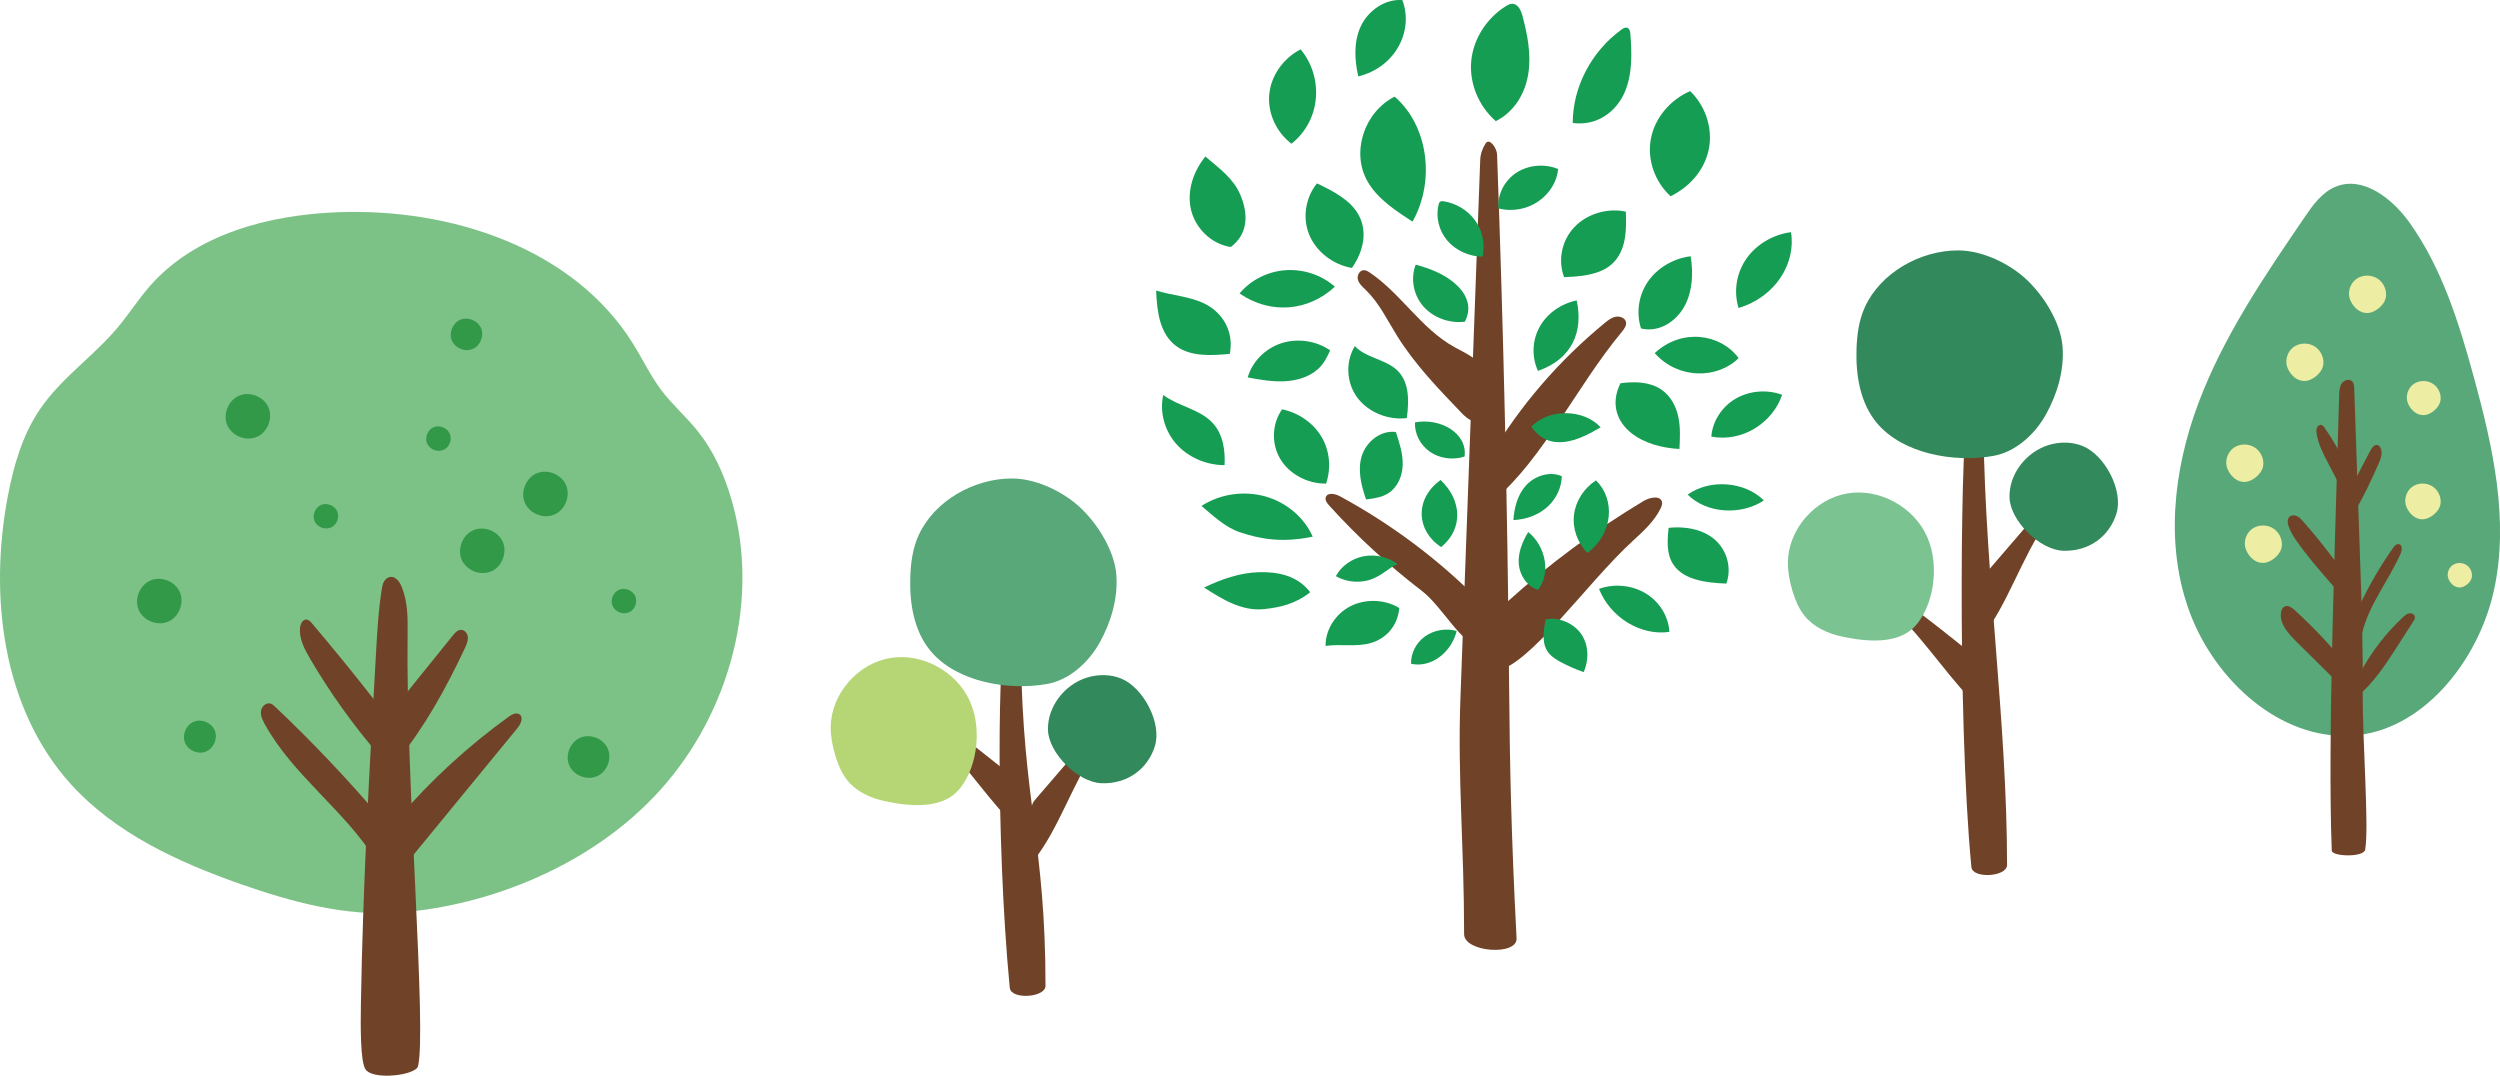 <?xml version="1.0" encoding="UTF-8"?><svg id="_レイヤー_2" xmlns="http://www.w3.org/2000/svg" viewBox="0 0 376.97 162.2"><defs><style>.cls-1{fill:#ededa4;}.cls-1,.cls-2,.cls-3,.cls-4,.cls-5,.cls-6,.cls-7,.cls-8,.cls-9{stroke-width:0px;}.cls-2{fill:#169d54;}.cls-3{fill:#32895b;}.cls-4{fill:#704328;}.cls-5{fill:#7bc391;}.cls-6{fill:#7cc286;}.cls-7{fill:#58a879;}.cls-8{fill:#b6d675;}.cls-9{fill:#329948;}</style></defs><g id="top"><path class="cls-4" d="M223.2,24.11c-1,27.11-1.99,54.23-2.99,81.34-.43,11.81.56,22.02.56,35.42,0,2.71,8.05,3.32,7.91.61-.81-15.67-1.02-25.93-1.13-38.56-.23-26.55-.84-53.09-1.81-79.63-.04-.99-1.15-2.53-1.71-1.69-.49.74-.8,1.62-.83,2.51Z"/><path class="cls-4" d="M223.38,63.48c-1.02.52-2.17-.36-2.95-1.17-3.53-3.67-7.09-7.37-9.75-11.64-1.48-2.37-2.69-4.95-4.72-6.93-.49-.47-1.04-.95-1.21-1.58-.17-.64.28-1.47.98-1.42.29.02.55.18.79.34,4.76,3.21,7.74,8.46,12.79,11.26,1.67.93,3.71,1.74,4.29,3.48.23.69.19,1.42.14,2.14-.12,2.02-.25,4.04-.36,5.53Z"/><path class="cls-4" d="M224.65,68.86c4.48-7.6,10.38-14.46,17.35-20.18.47-.39.98-.78,1.59-.91.61-.13,1.36.12,1.56.68.2.56-.22,1.14-.61,1.61-6.81,8.18-11.85,19.14-19.26,25.35-1.83,1.53-1.81-4.56-.63-6.55Z"/><path class="cls-4" d="M223.03,90.55c-6.1-6.17-13.18-11.48-20.95-15.7-.71-.39-1.84-.64-2.15.07-.2.45.16.94.5,1.31,4.24,4.69,8.94,9.02,14.02,12.91,3.05,2.34,6.36,8.63,8.36,7.75,1.43-.63,1.95-4.58.22-6.34Z"/><path class="cls-4" d="M225.53,101.14c-2.45.25.07-4.61.1-6.92,0-.59.02-1.2.24-1.75.28-.68.85-1.21,1.41-1.72,6.29-5.69,13.19-10.79,20.56-15.21.91-.55,2.49-.87,2.76.11.09.32-.04.66-.18.97-.92,1.92-2.57,3.44-4.18,4.91-6.88,6.26-15.8,19.12-20.71,19.61Z"/><path class="cls-2" d="M225.56,18.28c-2.6-2.28-4.01-5.69-3.72-9.02.29-3.32,2.27-6.48,5.22-8.33.29-.18.6-.35.94-.36.87-.02,1.32.94,1.54,1.72.77,2.84,1.35,5.79.93,8.69-.42,2.9-1.96,5.79-4.92,7.29Z"/><path class="cls-2" d="M237.15,18.55c0-5.42,2.79-10.77,7.36-14.1.24-.18.54-.35.83-.27.38.11.48.56.5.93.23,2.97.33,6.05-.86,8.81-1.19,2.76-4.01,5.12-7.83,4.63Z"/><path class="cls-2" d="M204.81,11.52c-.56-2.48-.71-5.15.35-7.49S208.75-.19,211.45.01c1.75,4.52-.95,10.12-6.63,11.51Z"/><path class="cls-2" d="M212.98,33.42c-2.57-1.67-5.23-3.42-6.73-5.99-2.55-4.35-.62-10.49,4.04-12.86,5.01,4.3,6.21,12.62,2.7,18.85Z"/><path class="cls-2" d="M223.56,38.7c-2.04-.01-4.06-.93-5.33-2.43-1.27-1.5-1.77-3.55-1.31-5.42.04-.16.09-.33.23-.43.16-.12.39-.09.6-.06,3.69.64,6.63,3.98,5.82,8.33Z"/><path class="cls-2" d="M225.95,31.43c-.18-2.07.88-4.19,2.69-5.38,1.81-1.19,4.3-1.41,6.31-.56-.36,3.86-4.46,7.06-9,5.94Z"/><path class="cls-2" d="M194.73,21.67c-2.32-1.78-3.61-4.67-3.34-7.46.27-2.8,2.1-5.42,4.73-6.77,3.45,4.16,3.15,10.64-1.39,14.24Z"/><path class="cls-2" d="M203.86,40.41c-2.86-.5-5.39-2.46-6.44-5-1.05-2.54-.59-5.58,1.16-7.76,2.39,1.15,4.93,2.42,6.21,4.63,1.38,2.37.99,5.37-.94,8.13Z"/><path class="cls-2" d="M185.59,37.25c-2.99-.45-5.38-2.9-6.01-5.67-.63-2.77.34-5.73,2.18-7.98,2.1,1.8,4.23,3.3,5.27,5.78,1.04,2.48,1.45,5.67-1.44,7.87Z"/><path class="cls-2" d="M220.88,48.51c-2.34.3-4.81-.63-6.29-2.35-1.48-1.72-1.92-4.18-1.12-6.25,2.14.56,4.25,1.4,5.89,2.81,1.64,1.41,2.75,3.46,1.52,5.79Z"/><path class="cls-2" d="M235.85,41.79c-.97-2.52-.37-5.52,1.53-7.53,1.89-2.01,4.99-2.95,7.78-2.35.09,2.53.1,5.29-1.54,7.31-1.35,1.65-3.56,2.46-7.77,2.57Z"/><path class="cls-2" d="M251.91,29.6c-2.41-2.21-3.56-5.55-2.98-8.66.58-3.11,2.87-5.89,5.93-7.2,2.27,2.2,3.36,5.43,2.86,8.46-.5,3.03-2.58,5.79-5.82,7.4Z"/><path class="cls-2" d="M247.45,49.54c-.77-2.35-.38-5.01,1.04-7.08,1.42-2.07,3.84-3.5,6.45-3.82.39,2.53.3,5.22-.92,7.5-1.23,2.28-3.8,4.06-6.57,3.39Z"/><path class="cls-2" d="M262.15,46.43c-.76-2.47-.33-5.25,1.17-7.4,1.49-2.16,4.02-3.67,6.74-4.02.78,4.75-2.39,9.8-7.91,11.43Z"/><path class="cls-2" d="M231.91,55.93c-.97-2.09-.88-4.59.23-6.61,1.11-2.03,3.23-3.54,5.61-4.02,1,4.66-.62,8.8-5.85,10.63Z"/><path class="cls-2" d="M249.51,53.25c4.09-3.83,9.97-2.91,12.65.75-3.14,3.13-9.06,3.27-12.65-.75Z"/><path class="cls-2" d="M201.28,43.23c-1.96-1.75-4.73-2.68-7.43-2.49s-5.29,1.5-6.94,3.51c4.7,3.24,10.44,2.66,14.37-1.02Z"/><path class="cls-2" d="M185.43,53.36c-2.73.26-5.75.44-7.95-1.09-2.65-1.85-3.02-5.37-3.15-8.46,2.47.77,5.19.87,7.47,2.06,2.6,1.36,4.29,4.14,3.64,7.5Z"/><path class="cls-2" d="M200.59,52.85c-2.07-1.47-4.94-1.89-7.39-1.09-2.45.8-4.41,2.81-5.06,5.16,1.95.35,3.93.71,5.9.55,1.98-.15,3.99-.89,5.21-2.35.44-.52.81-1.15,1.32-2.28Z"/><path class="cls-2" d="M212.13,63.04c-2.86.36-5.89-.91-7.51-3.15s-1.75-5.34-.33-7.7c1.63,1.76,4.57,1.96,6.34,3.6,1.82,1.7,1.89,4.4,1.5,7.25Z"/><path class="cls-2" d="M220.83,68.84c-1.72.58-3.73.3-5.2-.71-1.47-1.01-2.35-2.73-2.27-4.44,3.78-.72,7.94,1.59,7.48,5.15Z"/><path class="cls-2" d="M230.89,64.37c2.61-2.79,7.9-2.75,10.47.07-2.01,1.15-4.18,2.35-6.53,2.23-1.35-.07-2.63-.58-3.93-2.3Z"/><path class="cls-2" d="M244.35,57.79c2.09-.29,4.39-.23,6.11.92,1.42.94,2.26,2.51,2.6,4.11.35,1.6.26,3.25.18,4.88-2.63-.14-5.32-.84-7.32-2.45-2-1.62-3.15-4.28-1.58-7.45Z"/><path class="cls-2" d="M184.65,70.14c-2.79,0-5.55-1.21-7.31-3.23-1.76-2.02-2.5-4.79-1.94-7.35,2.27,1.69,5.5,2.14,7.42,4.18,1.66,1.76,1.94,4.28,1.83,6.4Z"/><path class="cls-2" d="M199.96,72.92c-2.8.05-5.56-1.44-6.92-3.73-1.36-2.29-1.25-5.28.28-7.47,2.49.51,4.71,2.06,5.95,4.15s1.48,4.67.69,7.06Z"/><path class="cls-2" d="M205.99,75.32c-.73-2.1-1.3-4.37-.67-6.51.63-2.13,2.83-4,5.16-3.66.53,1.59,1.06,3.22,1.03,4.89-.03,1.67-.72,3.42-2.2,4.35-.77.49-1.71.74-3.32.92Z"/><path class="cls-2" d="M197.94,80.92c-1.27-2.9-3.99-5.2-7.2-6.08-3.21-.89-6.83-.34-9.57,1.45,1.75,1.47,3.58,3.23,5.8,3.97,3.22,1.07,6.43,1.6,10.98.66Z"/><path class="cls-2" d="M217.31,82.49c-3.74-2.4-4.06-7.26-.09-10.11,3.15,2.95,3.52,7.31.09,10.11Z"/><path class="cls-2" d="M228.2,78.43c.13-1.87.61-3.81,1.91-5.24,1.3-1.43,3.58-2.2,5.39-1.38-.1,3.29-2.76,6.36-7.3,6.62Z"/><path class="cls-2" d="M197.56,89.3c-1.92-2.51-4.84-3.1-7.74-3.02-2.9.08-5.68,1.08-8.26,2.31,2.7,1.76,5.74,3.61,9.01,3.26,2.52-.27,4.74-.78,7-2.55Z"/><path class="cls-2" d="M211,91.68c-2.17-1.32-5.12-1.43-7.39-.26-2.27,1.17-3.76,3.56-3.73,5.98,2.22-.33,4.55.17,6.71-.41,2.31-.62,4.16-2.52,4.41-5.31Z"/><path class="cls-2" d="M219.65,95.14c-1.62-.45-3.45-.14-4.79.83s-2.14,2.55-2.09,4.12c2.98.67,6.07-1.66,6.88-4.95Z"/><path class="cls-2" d="M239.37,83.38c-1.51-1.52-2.28-3.68-2.03-5.75s1.49-4.02,3.32-5.2c2.89,2.85,2.65,7.95-1.28,10.94Z"/><path class="cls-2" d="M258.05,65.84c.16-2.29,1.55-4.47,3.62-5.7,2.07-1.22,4.77-1.46,7.05-.61-1.38,4.17-5.96,7.2-10.67,6.31Z"/><path class="cls-2" d="M254.48,74.58c3.35-2.4,8.61-1.99,11.49.88-3.47,2.3-8.65,1.97-11.49-.88Z"/><path class="cls-2" d="M251.61,79.59c-.2,1.89-.36,3.94.72,5.55,1.58,2.36,5.02,2.73,7.98,2.86.78-2.13.23-4.64-1.39-6.3-1.62-1.66-4.24-2.41-7.31-2.11Z"/><path class="cls-2" d="M241.12,88.79c2.3-.83,5.01-.56,7.07.71,2.06,1.26,3.42,3.48,3.53,5.78-4.33.64-8.93-2.2-10.61-6.49Z"/><path class="cls-2" d="M233.07,93.4c-.36,1.76-.66,3.77.53,5.16.46.54,1.1.92,1.74,1.27,1.11.59,2.26,1.1,3.46,1.52.81-1.85.78-4.07-.37-5.75-1.16-1.68-3.53-2.63-5.36-2.19Z"/><path class="cls-2" d="M231.9,88.95c-1.7-.56-2.76-2.25-2.89-3.93-.13-1.68.54-3.33,1.43-4.8,2.74,2.23,3.39,6.38,1.46,8.73Z"/><path class="cls-2" d="M210.8,85.12c-1.4-1.11-3.34-1.58-5.14-1.25-1.79.33-3.4,1.47-4.23,3,1.69,1,3.93,1.13,5.73.33,1.67-.74,3.15-2.24,3.64-2.08Z"/><path class="cls-4" d="M297.26,130.75c.17,1.79,5.38,1.48,5.38-.32,0-21.36-3.27-43.49-3.55-65.29-.01-.77-.03-1.58-.39-2.27-.36-.68-1.21-1.22-1.92-.92-1.06.45-1.72,45.83.48,68.79Z"/><path class="cls-4" d="M298.51,99.53c-1.66-1.28-9.17-7.48-13.31-10.15-.47-.3-.78.82-.62,1.35.16.53.58.93.99,1.31,4.68,4.38,9.45,11.81,12.74,14.36,1.79,1.39,1.96-5.51.21-6.87Z"/><path class="cls-4" d="M308.63,78.62c-3.78,5.47-6.01,12.74-9.75,17.37-1.58,1.96-.38-5.03-.33-7.55,0-.31.02-.62.12-.91.12-.34.36-.62.6-.89,2.43-2.83,4.86-5.65,7.3-8.48.33-.38.67-.77,1.12-.97.46-.2,1.06-.16,1.37.24.31.39.06,1.12-.43,1.2Z"/><path class="cls-3" d="M300.55,68.75c-5.9,1.04-13.55-.32-17.45-4.86-2.6-3.03-3.29-7.27-3.16-11.25.07-2.16.36-4.36,1.26-6.33,2.37-5.19,8.36-8.56,14.07-8.55,3.31,0,6.93,1.62,9.5,3.69,3.01,2.43,5.95,6.96,6.24,10.83.27,3.52-.79,7.14-2.51,10.22-1.72,3.09-4.65,5.67-7.95,6.25Z"/><path class="cls-3" d="M311.05,83.04c-3.51-.14-7.95-4.53-8.04-8.04-.09-3.51,2.5-6.83,5.85-7.88,1.7-.53,3.58-.53,5.22.15,3.33,1.38,6.12,6.71,5.06,10.15-1.05,3.44-4.14,5.78-8.09,5.62Z"/><path class="cls-5" d="M288.76,94.43c-2.57,2.77-7.3,2.35-10.99,1.56-2.15-.46-4.28-1.42-5.66-3.13-.89-1.09-1.42-2.42-1.83-3.77-.42-1.39-.7-2.83-.69-4.29.05-4.95,4.04-9.54,8.91-10.39,4.88-.85,10.13,2.04,12.11,6.58,1.98,4.54.85,10.53-1.85,13.44Z"/><path class="cls-4" d="M152.27,148.97c.17,1.79,5.38,1.48,5.38-.32,0-21.36-3.41-27.89-3.7-49.69-.01-.77-.03-1.58-.39-2.27-.36-.68-1.21-1.22-1.92-.92-1.06.45-1.58,30.23.62,53.19Z"/><path class="cls-4" d="M153.52,117.74c-1.66-1.28-9.17-7.48-13.31-10.15-.47-.3-.78.82-.62,1.35.16.53.58.93.99,1.31,4.68,4.38,9.45,11.81,12.74,14.36,1.79,1.39,1.96-5.51.21-6.87Z"/><path class="cls-4" d="M165.63,112.35c-3.78,5.47-6.01,12.74-9.75,17.37-1.58,1.96-.38-5.03-.33-7.55,0-.31.02-.62.12-.91.12-.34.36-.62.6-.89,2.43-2.83,4.86-5.65,7.3-8.48.33-.38.67-.77,1.12-.97.46-.2,1.06-.16,1.37.24.31.39.06,1.12-.43,1.2Z"/><path class="cls-7" d="M157.87,103.14c-5.9,1.04-13.55-.32-17.45-4.86-2.6-3.03-3.29-7.27-3.16-11.25.07-2.16.36-4.36,1.26-6.33,2.37-5.19,8.36-8.56,14.07-8.55,3.31,0,6.93,1.62,9.5,3.69,3.01,2.43,5.95,6.96,6.24,10.83.27,3.52-.79,7.14-2.51,10.22-1.72,3.09-4.65,5.67-7.95,6.25Z"/><path class="cls-3" d="M166.06,118.1c-3.51-.14-7.95-4.53-8.04-8.04-.09-3.51,2.5-6.83,5.85-7.88,1.7-.53,3.58-.53,5.22.15,3.33,1.38,6.12,6.71,5.06,10.15-1.05,3.44-4.14,5.78-8.09,5.62Z"/><path class="cls-8" d="M144.43,119.25c-2.57,2.77-7.3,2.35-10.99,1.56-2.15-.46-4.28-1.42-5.66-3.13-.89-1.09-1.42-2.42-1.83-3.77-.42-1.39-.7-2.83-.69-4.29.05-4.95,4.04-9.54,8.91-10.39,4.88-.85,10.13,2.04,12.11,6.58,1.98,4.54.85,10.53-1.85,13.44Z"/><path class="cls-6" d="M60.31,137.6c-8.17.62-16.29-1.58-24.03-4.29-9.47-3.33-18.94-7.68-25.66-15.14C.38,106.79-1.68,89.92,1.17,74.87c.88-4.64,2.21-9.3,4.88-13.2,3.18-4.67,8.03-7.93,11.67-12.26,1.71-2.03,3.14-4.29,4.89-6.29,6.89-7.84,17.91-10.72,28.34-11.12,17.01-.65,35.52,5.38,44.51,19.84,1.46,2.34,2.64,4.86,4.31,7.06,1.64,2.16,3.71,3.95,5.4,6.06,2.4,2.99,4.01,6.55,5.09,10.23,4.44,15.05-.13,32.12-10.59,43.81-10.46,11.7-26.28,17.6-39.36,18.59Z"/><path class="cls-4" d="M57.65,88.34c-.57,3.34-.76,6.73-.95,10.12-1,17.63-1.99,35.28-2.28,52.94-.05,3.32-.1,8.74.71,9.87,1.18,1.65,7.55.87,7.9-.49,1.34-5.34-1.84-43.07-1.57-64.96.03-2.45.06-4.98-.86-7.26-.26-.64-.65-1.31-1.31-1.53-.66-.22-1.46.34-1.62,1.31Z"/><path class="cls-4" d="M57.05,106.32c-3.25-4.19-6.59-8.3-10.02-12.34-.22-.26-.48-.54-.82-.56-.56-.04-.9.63-.96,1.19-.19,1.66.65,3.25,1.49,4.69,3.04,5.19,6.55,10.1,10.48,14.64.75-2.35,1.58-5.35-.16-7.61Z"/><path class="cls-4" d="M59.96,114.62c-.47-2-.57-4.09-.3-6.13.12-.89.3-1.77.7-2.57.35-.71.85-1.33,1.34-1.94,2.2-2.72,4.39-5.45,6.59-8.17.33-.41.73-.85,1.26-.84.56.02.97.59,1,1.15.03.56-.21,1.09-.44,1.6-2.8,5.96-5.98,11.75-10.14,16.91Z"/><path class="cls-4" d="M57.14,123.05c-4.91-5.76-10.14-11.26-15.64-16.47-.22-.21-.46-.43-.75-.5-.66-.17-1.32.48-1.4,1.16-.08.68.24,1.34.57,1.95,4.27,7.76,12.08,13.02,16.76,20.55.83-1.98,2.12-4.73.46-6.69Z"/><path class="cls-4" d="M60.04,123.38c4.93-5.74,10.54-10.89,16.67-15.31.48-.35,1.14-.69,1.62-.36.66.46.19,1.48-.32,2.1-5.6,6.82-11.19,13.64-16.79,20.46-.18.22-.39.46-.67.51-.65.13-1.02-.72-1.08-1.38-.18-1.9-.89-4.32.57-6.02Z"/><path class="cls-9" d="M38.75,65.87c1.61-.71,2.43-2.82,1.73-4.44-.7-1.62-2.8-2.46-4.42-1.77s-2.48,2.78-1.81,4.4c.67,1.63,2.78,2.56,4.5,1.8Z"/><path class="cls-9" d="M71.31,52.61c1.14-.5,1.72-2,1.23-3.14-.5-1.14-1.98-1.74-3.13-1.26-1.15.49-1.76,1.97-1.28,3.12.48,1.15,1.97,1.82,3.18,1.28Z"/><path class="cls-9" d="M66.87,67.84c.89-.39,1.34-1.55.95-2.44s-1.54-1.35-2.43-.98-1.37,1.53-1,2.42c.37.9,1.53,1.41,2.47.99Z"/><path class="cls-9" d="M49.9,79.55c.89-.39,1.34-1.55.95-2.44s-1.54-1.35-2.43-.98c-.89.38-1.37,1.53-1,2.42.37.9,1.53,1.41,2.47.99Z"/><path class="cls-9" d="M94.84,92.34c.89-.39,1.34-1.55.95-2.44s-1.54-1.35-2.43-.98c-.89.38-1.37,1.53-1,2.42.37.9,1.53,1.41,2.47.99Z"/><path class="cls-9" d="M90.03,117.04c1.51-.67,2.28-2.64,1.62-4.15-.65-1.51-2.62-2.3-4.14-1.66-1.52.64-2.32,2.6-1.7,4.12.63,1.52,2.6,2.4,4.21,1.69Z"/><path class="cls-9" d="M31.12,113.3c1.16-.51,1.75-2.02,1.25-3.19-.5-1.16-2.01-1.77-3.17-1.27-1.17.49-1.78,1.99-1.3,3.16.48,1.17,2,1.84,3.23,1.3Z"/><path class="cls-9" d="M83.62,77.58c1.61-.71,2.43-2.82,1.73-4.44s-2.8-2.46-4.42-1.77c-1.62.69-2.48,2.78-1.81,4.4.67,1.63,2.78,2.56,4.5,1.8Z"/><path class="cls-9" d="M74.09,86.15c1.61-.71,2.43-2.82,1.73-4.44s-2.8-2.46-4.42-1.77-2.48,2.78-1.81,4.4c.67,1.63,2.78,2.56,4.5,1.8Z"/><path class="cls-9" d="M25.39,93.73c1.61-.71,2.43-2.82,1.73-4.44-.7-1.62-2.8-2.46-4.42-1.77s-2.48,2.78-1.81,4.4,2.78,2.56,4.5,1.8Z"/><path class="cls-7" d="M354.56,110.94c-10.78.6-20.47-8.31-24.3-18.41-3.83-10.1-2.58-21.56,1.21-31.68,3.79-10.12,9.93-19.15,16.02-28.07,1.25-1.84,2.62-3.77,4.68-4.62,4.14-1.71,8.58,1.78,11.18,5.44,4.91,6.9,7.46,15.16,9.69,23.32,2.86,10.48,5.35,21.52,3.01,32.13-2.33,10.61-10.78,21.29-21.48,21.88Z"/><path class="cls-1" d="M357.04,47.2c-1.19.06-2.14-.81-2.63-1.9-.49-1.09-.1-2.48.85-3.2.95-.72,2.37-.72,3.34-.03.9.64,1.39,1.84,1.13,2.91-.26,1.07-1.61,2.17-2.68,2.22Z"/><path class="cls-1" d="M347.59,57.45c-1.19.06-2.14-.81-2.63-1.9-.49-1.09-.1-2.48.85-3.2s2.37-.72,3.34-.03c.9.64,1.39,1.84,1.13,2.91-.26,1.07-1.61,2.17-2.68,2.22Z"/><path class="cls-1" d="M365.51,62.6c-1.08.05-1.96-.74-2.4-1.73s-.09-2.26.77-2.92c.87-.65,2.16-.66,3.05-.03.83.58,1.27,1.68,1.03,2.65-.24.98-1.47,1.98-2.45,2.03Z"/><path class="cls-1" d="M338.53,72.67c-1.19.06-2.14-.81-2.63-1.9-.49-1.09-.1-2.48.85-3.2.95-.72,2.36-.72,3.34-.03.9.64,1.39,1.84,1.13,2.91-.26,1.07-1.61,2.17-2.68,2.22Z"/><path class="cls-1" d="M365.39,78.31c-1.14.05-2.05-.78-2.51-1.82-.46-1.04-.1-2.37.81-3.06.91-.69,2.26-.69,3.19-.03.86.61,1.33,1.76,1.08,2.78-.25,1.03-1.54,2.07-2.57,2.12Z"/><path class="cls-1" d="M341.33,84.88c-1.19.06-2.14-.81-2.63-1.9-.49-1.09-.1-2.48.85-3.2.95-.72,2.37-.72,3.34-.03.9.64,1.39,1.84,1.13,2.91-.26,1.07-1.61,2.17-2.68,2.22Z"/><path class="cls-1" d="M370.94,88.58c-.78.04-1.4-.53-1.72-1.24-.32-.71-.07-1.62.55-2.09.62-.47,1.55-.47,2.19-.02.59.42.91,1.2.74,1.91-.17.7-1.06,1.42-1.76,1.45Z"/><path class="cls-4" d="M351.6,128.27c.03.88,4.86,1.07,5.05-.18.59-3.83-.45-16.17-.38-24.27.05-6.32-.16-12.65-.38-18.97-.3-8.75-.6-17.49-.9-26.24-.01-.4-.05-.84-.33-1.12-.43-.42-1.21-.18-1.55.32-.34.49-.37,1.13-.39,1.73-.62,22.91-1.76,51.99-1.12,68.73Z"/><path class="cls-4" d="M353.62,69.93c-.86-1.91-1.9-3.74-3.12-5.45-.11-.16-.24-.33-.43-.39-.28-.09-.58.11-.7.38-.12.26-.1.57-.06.85.22,1.57.96,3.02,1.7,4.43.52.99,1.04,1.99,1.55,2.98.24.47.74,1.01,1.19.73.17-1.22.34-2.49-.14-3.54Z"/><path class="cls-4" d="M355.23,76.81c-.6-.95-.67-2.16-.42-3.25.24-1.09.77-2.1,1.29-3.1.45-.85.89-1.7,1.34-2.55.24-.46.69-.99,1.16-.77.14.07.24.19.32.33.42.76.08,1.7-.28,2.5-1.04,2.34-2.1,4.68-3.4,6.84Z"/><path class="cls-4" d="M353.29,86.22c-1.87-2.64-3.87-5.18-6.01-7.6-.27-.31-.56-.62-.93-.8-.37-.17-.86-.16-1.15.13-.34.35-.27.91-.12,1.37.28.83.75,1.58,1.25,2.3,1.31,1.9,2.82,3.64,4.32,5.39.7.81,1.41,1.63,2.11,2.44.1.11.21.23.36.24.28.02.42-.34.45-.63.11-1.08.17-2.23-.27-2.86Z"/><path class="cls-4" d="M354.8,93.53c1.62-3.84,3.65-7.51,6.05-10.92.21-.3.52-.64.88-.56.55.11.48.92.25,1.43-1.81,4.1-4.8,7.71-5.82,12.07-.09.4-.38.91-.75.74-.18-.09-.25-.31-.3-.51-.22-.93-.47-1.88-.31-2.25Z"/><path class="cls-4" d="M353.59,99.97c-2.34-2.83-4.88-5.5-7.59-7.98-.41-.37-.94-.76-1.45-.56-.4.16-.58.62-.62,1.05-.16,1.64,1.11,3.04,2.28,4.21,2.27,2.25,4.55,4.51,6.82,6.76.04.04.09.09.15.1.2.05.3-.23.31-.43.06-1.21.04-2.41.09-3.15Z"/><path class="cls-4" d="M355.21,105.22c-.49-1.25.08-2.65.72-3.83,1.66-3.1,3.84-5.93,6.41-8.32.27-.25.56-.51.92-.58.36-.07.8.11.87.47.05.27-.1.52-.24.75-.74,1.16-1.49,2.32-2.23,3.48-1.88,2.94-3.78,5.89-6.44,8.03Z"/></g></svg>